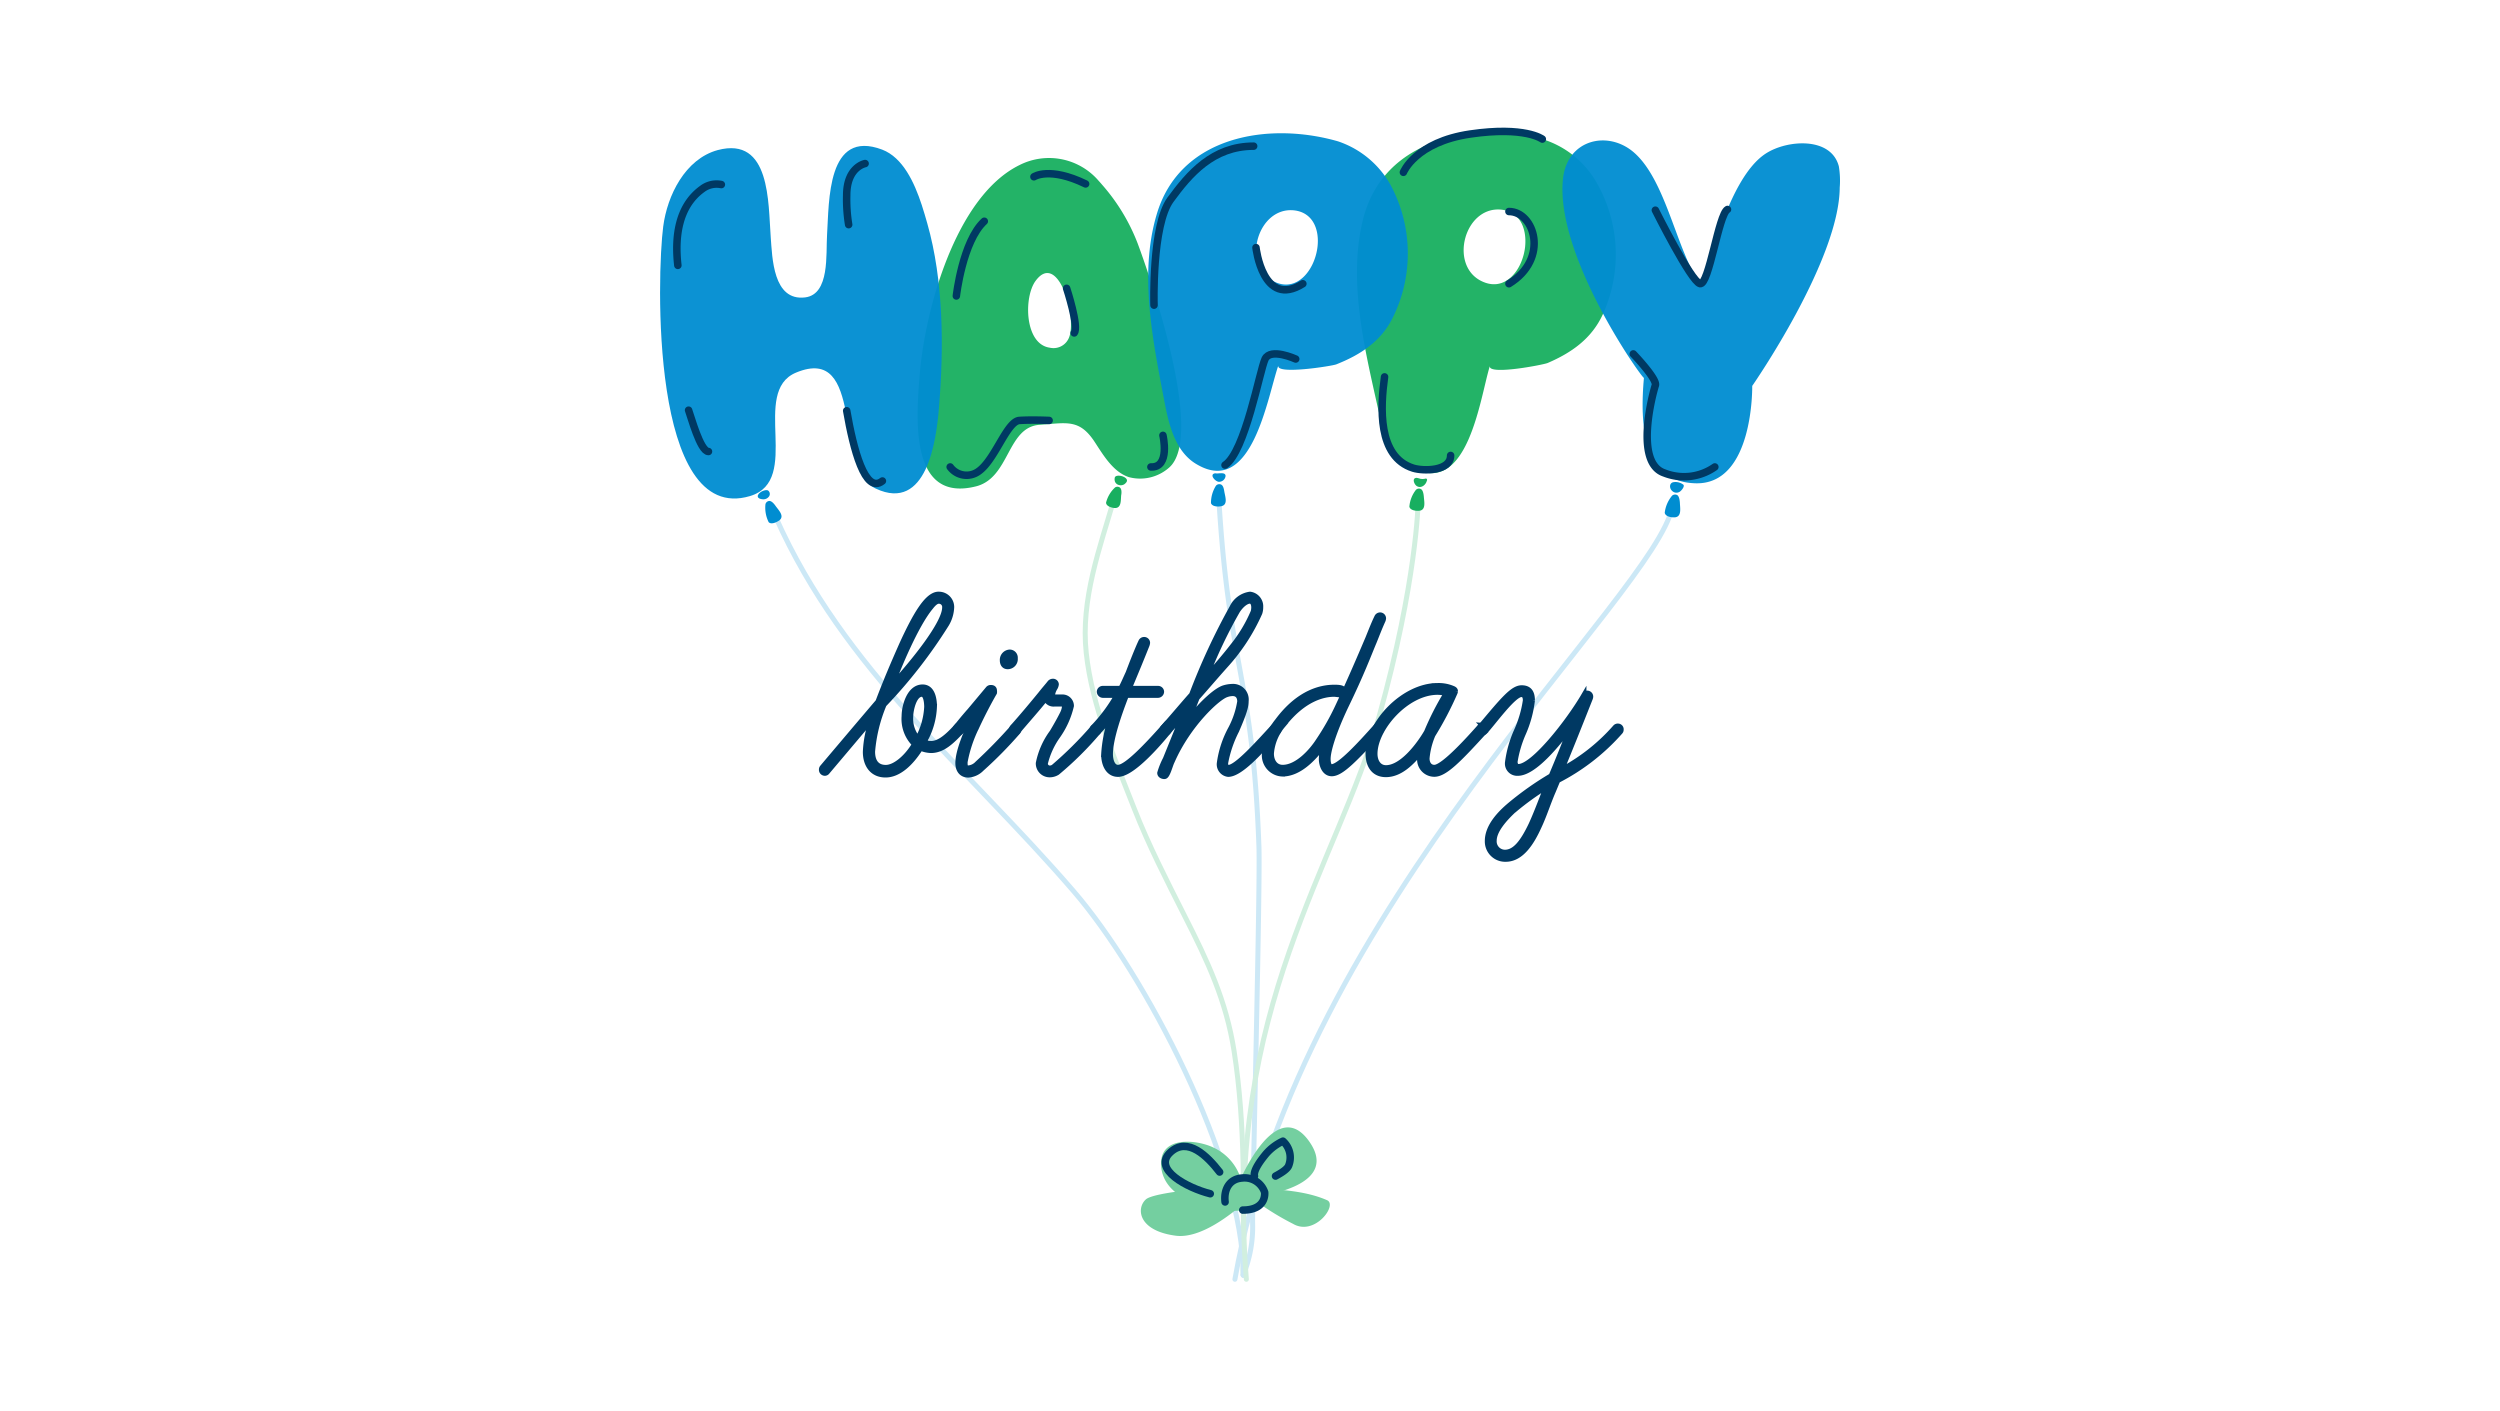 <svg xmlns="http://www.w3.org/2000/svg" width="280" height="158" viewBox="0 0 280 158"><defs><style>.cls-1,.cls-12,.cls-2,.cls-8,.cls-9{fill:none;}.cls-1{stroke:#d1efdf;}.cls-1,.cls-2,.cls-8,.cls-9{stroke-linecap:round;stroke-linejoin:round;}.cls-1,.cls-10,.cls-2{stroke-width:0.56px;}.cls-2{stroke:#cce8f6;}.cls-3{opacity:0.95;}.cls-4,.cls-5{fill:#18af60;}.cls-4,.cls-6,.cls-9{fill-rule:evenodd;}.cls-6,.cls-7{fill:#008dd1;}.cls-10,.cls-8,.cls-9{stroke:#003963;}.cls-8,.cls-9{stroke-width:0.84px;}.cls-10{fill:#003963;stroke-miterlimit:10;}.cls-11{fill:#74cfa0;}</style></defs><g id="Layer_2" data-name="Layer 2"><g id="Layer_1-2" data-name="Layer 1"><path class="cls-1" d="M124.82,55.73c-1.64,5.65-3.81,11.41-3.16,17.41s3.2,11.87,5.4,17.48c1.61,4.1,3.62,8,5.61,11.95,2.57,5.05,4.67,9.5,5.55,15.17,1.29,8.29,1.06,16.71,1,25.07"/><path class="cls-2" d="M86.89,57.94c7.71,17.25,21.26,27.84,33.36,41.88,7.9,9.15,19.06,30.34,19,43"/><path class="cls-2" d="M136.5,55.73C137.65,75,140.29,75.51,141,94.78c.16,4.21-.7,37.94-.71,42.16a14.17,14.17,0,0,1-1.05,5.87"/><path class="cls-2" d="M187.31,56.73c-1.91,9.93-41.69,45-49,86.55"/><path class="cls-1" d="M158.83,56.28s-.14,8.83-4.38,24c-4.62,16.48-17.28,32.82-14.86,63"/><g class="cls-3"><path class="cls-4" d="M172.74,15.58c-7.89-2-17.77,0-20.05,8.88-1.74,6.8.09,14.3,1.58,21,.57,2.55,1.41,5.6,3.91,6.93,6.24,3.32,7.58-7.84,8.69-11.42-.34,1.11,6-.11,6.48-.32,2.65-1.14,4.89-2.7,6.15-5.41a16.17,16.17,0,0,0-.74-14.89A10.56,10.56,0,0,0,172.74,15.58Zm-1.92,12c-.26,2.6-2.22,5.24-4.92,3.89-3.6-1.79-1.9-8.27,2.13-8C170.22,23.63,171,25.58,170.82,27.55Z"/></g><path class="cls-5" d="M159.78,53.62a.24.24,0,0,0-.19,0,1.35,1.35,0,0,1-.53,0,2.66,2.66,0,0,0-.38-.1c-.59,0-.29.74,0,.92.47.3,1-.11,1.12-.58A.19.19,0,0,0,159.78,53.62Z"/><path class="cls-5" d="M159.13,54.77a.47.47,0,0,0-.55.1,3.5,3.5,0,0,0-.73,1.88c.09.42.78.5,1.14.45.73-.1.52-1,.48-1.56C159.44,55.28,159.36,54.88,159.13,54.77Z"/><path class="cls-5" d="M126.16,53.64c-.25-.36-1.19-.52-1.3-.16a.81.81,0,0,0,0,.41.63.63,0,0,0,.42.42.76.76,0,0,0,.64-.07C126.24,54,126.28,53.81,126.16,53.64Z"/><g class="cls-3"><path class="cls-5" d="M123.41,20.66c-.15-.18-.3-.34-.45-.51a7.32,7.32,0,0,0-8.76-1.67C107,22,103.56,34.85,103,42.06c-.41,5-1.08,14.31,6.36,12.4,3.75-1,3.42-6.62,7.07-6.88,3-.21,4.4-.67,6.07,1.76,1,1.5,2.1,3.5,3.94,4.1a4.89,4.89,0,0,0,4.42-1c4.32-3.47-2.37-22.32-3.44-25.17A21.74,21.74,0,0,0,123.41,20.66ZM119.64,38a1.86,1.86,0,0,1-2.07.94c-2.81-.39-2.93-5.62-1.6-7.46C118.56,27.92,120.79,35.94,119.64,38Z"/></g><path class="cls-5" d="M125.42,54.6a.47.47,0,0,0-.54,0,3.48,3.48,0,0,0-1,1.69c0,.42.66.6,1,.61.72,0,.64-.85.69-1.42C125.64,55.14,125.62,54.74,125.42,54.6Z"/><g class="cls-3"><path class="cls-6" d="M149.86,15.83c-7.82-2.25-17.76-.59-20.32,8.22-2,6.74-.38,14.3.89,21,.49,2.56,1.23,5.64,3.69,7,6.13,3.52,7.83-7.59,9.06-11.13-.38,1.09,6,.08,6.48-.11,2.68-1.06,5-2.55,6.32-5.21a16.19,16.19,0,0,0-.25-14.91A10.61,10.61,0,0,0,149.86,15.83Zm-2.31,11.9c-.34,2.59-2.38,5.16-5,3.73-3.54-1.91-1.63-8.33,2.39-7.9C147.08,23.8,147.81,25.77,147.55,27.73Z"/></g><path class="cls-7" d="M137.19,53.11c-.18-.18-.66-.08-.93-.08a.57.57,0,0,0-.26,0c-.57.19.21,1,.58.93a.73.73,0,0,0,.68-.62A.28.28,0,0,0,137.19,53.11Z"/><path class="cls-7" d="M136.71,54.25a.49.49,0,0,0-.53.16,3.61,3.61,0,0,0-.55,1.94c.14.41.82.42,1.18.34.72-.17.43-1,.32-1.6C137.07,54.73,137,54.34,136.71,54.25Z"/><g class="cls-3"><path class="cls-7" d="M103.85,25c-.18-.63-.38-1.33-.62-2.06-.82-2.49-2.1-5.29-4.42-6.18-6.2-2.35-5.94,5.8-6.18,9.55-.14,2.12.33,6.66-2.46,7-3.6.43-3.67-4.46-3.85-6.77-.29-3.8,0-11.31-5.94-9.73-3.65,1-5.65,5.09-6.1,8.56C73.58,30.66,72.8,58.9,84,55.56c5.89-1.76,0-11.69,5.16-13.83,7.74-3.21,4.2,10.79,8.94,13,5.68,2.65,6.78-5.35,7.07-9.14C105.72,38.9,105.69,31.45,103.85,25Z"/></g><g class="cls-3"><path class="cls-7" d="M197.81,17.17c-4.4,2.79-6.47,13.51-7.42,14.6-2.62-3.75-3.78-11.5-7.34-14.65-2.93-2.6-7.56-1.52-8,2.95-.88,8.63,8.94,22.42,9.07,22.25-.47,5.34-.11,11.69,5.82,11.81,6.5.14,6.31-10.91,6.31-10.91S206,29.2,206.05,21a9.72,9.72,0,0,0-.1-2.37C205.09,15.32,200.23,15.63,197.81,17.17Z"/></g><path class="cls-7" d="M188.53,54.28a1.44,1.44,0,0,0-1.07-.28c-.51.06-.53.69-.16,1a.68.68,0,0,0,.85.06c.17-.12.46-.46.43-.68A.14.14,0,0,0,188.53,54.28Z"/><path class="cls-7" d="M187.83,55.44a.5.5,0,0,0-.56.08,3.64,3.64,0,0,0-.82,1.91c.08.44.77.54,1.15.51.76-.08.57-1,.55-1.58C188.13,56,188.06,55.56,187.83,55.44Z"/><path class="cls-8" d="M75.92,29.72c-.35-3.06,0-6.58,2.72-8.55a2.65,2.65,0,0,1,2.15-.5"/><path class="cls-8" d="M96.89,18.32s-2.06.38-2.06,3.55a17.49,17.49,0,0,0,.22,3.29"/><path class="cls-8" d="M77.12,45.94c.24.61,1.31,4.63,2.23,4.63"/><path class="cls-8" d="M107.11,33.15s.7-6.14,3.13-8.37"/><path class="cls-8" d="M115.8,19.8s1.73-1.17,5.79.8"/><path class="cls-8" d="M119.46,32.29s1.42,4.33.85,5"/><path class="cls-8" d="M130.25,48.76s.85,3.64-1.35,3.54"/><path class="cls-9" d="M106.42,52.3a2.28,2.28,0,0,0,3.18.49c1.85-1.29,3.17-5.61,4.58-5.7s3.32,0,3.32,0"/><path class="cls-9" d="M145.12,40.21s-2.82-1.29-3.43,0-2.22,10.39-4.49,11.88"/><path class="cls-9" d="M129.25,34.18s-.26-8.94,1.84-11.81,4.74-6,9.32-6"/><path class="cls-9" d="M157.18,19.3s1.35-3.39,7.49-4.29,8.07.57,8.07.57"/><path class="cls-9" d="M155.07,42.21c-.46,3.34-.81,8.95,3.2,10.22,1.15.36,4.21.35,4.2-1.42"/><path class="cls-8" d="M185.4,23.54s4,8,5,8.23,2.09-7.78,3.08-8.31"/><path class="cls-8" d="M182.93,39.64s2.7,2.81,2.47,3.51-2.45,8.66,1,9.82a6,6,0,0,0,5.66-.67"/><path class="cls-10" d="M96.92,84.21a12.08,12.08,0,0,1,.73-3.65l-5,5.92a.35.35,0,0,1-.28.13A.39.39,0,0,1,92,86.2a.39.39,0,0,1,.09-.26s4.76-5.63,6.24-7.36c.88-2.33,1.76-4.38,2.67-6.43,1.64-3.59,2.74-5.19,3.75-5.54a1.12,1.12,0,0,1,.44-.06A1.44,1.44,0,0,1,106.59,68a4,4,0,0,1-.57,1.92,55.82,55.82,0,0,1-7,9,17.3,17.3,0,0,0-1.29,5.26c0,1.14.5,1.77,1.48,1.77s2.3-1.07,3.21-2.59a4,4,0,0,1-1.16-3.15c0-1.1.56-3.27,2.07-3.27,1.14,0,1.33,1.39,1.33,2.17a8.45,8.45,0,0,1-1.17,4,2.71,2.71,0,0,0,.79.16c.85,0,1.7-.66,2.77-1.83a.52.52,0,0,1,.32-.16.34.34,0,0,1,.37.38.6.6,0,0,1-.12.32c-.95,1-2,2.08-3.34,2.08a3.22,3.22,0,0,1-1.17-.26c-1.07,1.7-2.45,3-3.93,3S96.92,85.69,96.92,84.21ZM104.26,68c-1.67,2-3.65,6.81-4.38,8.79,2.55-2.8,5.92-7,5.92-8.75a.64.64,0,0,0-.6-.7C104.92,67.3,104.61,67.55,104.26,68ZM102,80.28a3.41,3.41,0,0,0,.79,2.42,8.19,8.19,0,0,0,1-3.53c0-.37-.06-1.41-.54-1.41C102.37,77.76,102,79.58,102,80.28Z"/><path class="cls-10" d="M107.28,85.47c0-1.38,1-3.68,1.73-5.13-.88,1-1.07,1.29-1.41,1.64a.34.34,0,0,1-.25.12.41.41,0,0,1-.38-.41.37.37,0,0,1,.09-.25c.16-.19.66-.85,1.58-1.89l2-2.39A.39.39,0,0,1,111,77c.25,0,.38.13.38.35a.72.72,0,0,1,0,.25c-.19.31-1.14,2-2,3.87a14.81,14.81,0,0,0-1.29,3.88c0,.37,0,.66.35.66a1.52,1.52,0,0,0,1-.48,57,57,0,0,0,4-4.09.4.4,0,0,1,.69.25A.5.5,0,0,1,114,82a46.07,46.07,0,0,1-4.06,4.12,2.29,2.29,0,0,1-1.51.69C107.57,86.79,107.28,86.1,107.28,85.47Zm5.58-10.8c-.44,0-.6-.35-.6-.72a.88.88,0,0,1,.82-.92.63.63,0,0,1,.63.7A.85.85,0,0,1,112.86,74.67Z"/><path class="cls-10" d="M116.29,85.47A8.74,8.74,0,0,1,117.83,82s.76-1.26,1.17-2.11a2.23,2.23,0,0,0,.22-.73c0-.19-.07-.31-.44-.31h-.66a.93.93,0,0,1-1-.6c-.85,1.07-2,2.36-3.18,3.75a.34.34,0,0,1-.28.12.36.36,0,0,1-.38-.38.54.54,0,0,1,.09-.28c1.23-1.38,2.33-2.71,3.18-3.75.44-.56.76-.91,1-1.22a.46.46,0,0,1,.35-.19.37.37,0,0,1,.41.34,1,1,0,0,1-.16.44,2,2,0,0,0-.28.85c0,.13.22.13.4.13H119a1,1,0,0,1,1,1,9.69,9.69,0,0,1-1.51,3.37,8.89,8.89,0,0,0-1.41,3.08.5.5,0,0,0,.5.51.73.73,0,0,0,.41-.13,42.1,42.1,0,0,0,4.44-4.41.47.47,0,0,1,.28-.12.43.43,0,0,1,.41.37A.5.5,0,0,1,123,82a37,37,0,0,1-4.57,4.53,1.65,1.65,0,0,1-.85.25A1.27,1.27,0,0,1,116.29,85.47Z"/><path class="cls-10" d="M122.3,81.72a.42.42,0,0,1,.13-.28,17.67,17.67,0,0,0,2.65-3.56h-1.55a.42.42,0,0,1-.41-.41.39.39,0,0,1,.41-.37h2c.29-.54.54-1.14.82-1.74,1-2.64,1.42-3.49,1.42-3.49a.4.4,0,0,1,.38-.25.38.38,0,0,1,.38.37,1,1,0,0,1-.07.29c-.6,1.51-1.16,2.86-1.82,4.44l-.16.38h3.21a.39.39,0,0,1,.41.37.42.42,0,0,1-.41.41h-3.53c-.72,1.86-1.79,4.82-1.79,6.58,0,.6.19,1.48.85,1.48.94,0,3.27-2.48,5.07-4.5a.39.39,0,0,1,.28-.12.41.41,0,0,1,.41.37.5.5,0,0,1-.12.29c-1,1.22-4,4.75-5.64,4.75-1.13,0-1.61-1.13-1.61-2.23a15.19,15.19,0,0,1,.85-4.19A20.61,20.61,0,0,1,123,82a.41.41,0,0,1-.29.12A.39.39,0,0,1,122.3,81.72Z"/><path class="cls-10" d="M129.89,86.57a8.44,8.44,0,0,1,.63-1.57l2-4.94c-.76.88-1.23,1.44-1.67,1.92a.31.31,0,0,1-.26.12.47.47,0,0,1-.44-.41.41.41,0,0,1,.13-.25c.63-.69,1.61-1.86,2.93-3.37l.25-.28A73.51,73.51,0,0,1,138,68a2.61,2.61,0,0,1,2-1.45A1.37,1.37,0,0,1,141.2,68a2,2,0,0,1-.1.66,22,22,0,0,1-3.87,5.92c-1.1,1.23-2.17,2.49-3.15,3.59l-1,2.52c1.55-2,3.15-3.4,4-3.66a3.46,3.46,0,0,1,.92-.15,1.47,1.47,0,0,1,1.57,1.63c0,.57-.15,1.23-1.07,3.34a13.19,13.19,0,0,0-1.23,3.62c0,.29.1.48.32.48.88,0,3.27-2.65,5-4.54a.5.5,0,0,1,.29-.12.38.38,0,0,1,.38.4.4.4,0,0,1-.1.26c-1.1,1.19-4,4.78-5.6,4.78a1.13,1.13,0,0,1-1-1.23,11.3,11.3,0,0,1,1.29-3.93,9.77,9.77,0,0,0,1-3c0-.57-.29-.89-.79-.89a2.13,2.13,0,0,0-.69.13c-1,.32-4.29,3.37-6.08,7.46-.22.41-.51,1.7-.85,1.7C130.33,87,129.89,86.92,129.89,86.57Zm8.73-18.17a54,54,0,0,0-3.56,7.5c1.23-1.39,2.2-2.52,3-3.56a16,16,0,0,0,2.3-3.84,2.07,2.07,0,0,0,.06-.47c0-.35-.12-.7-.44-.7S139.12,67.65,138.62,68.4Z"/><path class="cls-10" d="M141.61,84.43a6.5,6.5,0,0,1,1.45-3.68c2.45-3.31,5-3.78,6.36-3.78.47,0,1.16,0,1.16.5,0,.29-.34.35-.5.35s-.5-.06-.66-.06c-1.1,0-3.4.44-5.73,3.49a5.54,5.54,0,0,0-1.29,3.15c0,.85.44,1.54,1.26,1.54,1.6,0,3.21-1.76,4-3a27.81,27.81,0,0,0,2.2-3.9c1.17-2.49,2.42-5.39,3.34-7.56.38-.94.69-1.73,1-2.36a.41.41,0,0,1,.38-.25.39.39,0,0,1,.38.38.76.76,0,0,1-.06.25c-.41.91-.63,1.51-1,2.42-.6,1.42-1.35,3.47-3.15,7.18-1.45,3.06-2,5.07-2,5.89,0,.35.06.88.38.88.91,0,3.3-2.64,4.94-4.47a.52.52,0,0,1,.31-.16.35.35,0,0,1,.38.38.6.6,0,0,1-.12.32c-2.81,3-4.38,4.72-5.48,4.72-.85,0-1.17-1-1.17-1.64a6.72,6.72,0,0,1,.19-1.45c-1.13,1.48-2.71,3.12-4.56,3.12A2.1,2.1,0,0,1,141.61,84.43Z"/><path class="cls-10" d="M159,84.94a4,4,0,0,1,.07-.66c-1,1.19-2.27,2.48-3.85,2.48-1.35,0-2-1-2-2.36,0-3.46,4-7.62,7.78-7.62a4.11,4.11,0,0,1,1.73.32c.15.06.28.15.28.31a.6.6,0,0,1-.06.22,37.33,37.33,0,0,1-2.46,4.69,8.53,8.53,0,0,0-.66,2.62c0,.56.28,1,.82,1,1.07,0,4.31-3.69,5.07-4.54.16-.16.22-.16.31-.16a.41.41,0,0,1,.38.41.5.5,0,0,1-.12.29c-2.84,3.11-4.44,4.78-5.64,4.78A1.65,1.65,0,0,1,159,84.94Zm-5-.51c0,.82.41,1.55,1.23,1.55,1.77,0,3.66-2.49,4.54-4a31.58,31.58,0,0,1,2.2-4.32,4.36,4.36,0,0,0-1-.12C157.51,77.57,154,81.6,154,84.43Z"/><path class="cls-10" d="M166.58,94.19c0-1.66,1.42-3.11,2.55-4.06a34.91,34.91,0,0,1,4.6-3.24c.85-2,1.64-4,2.27-5.61-1.55,2.11-4.19,5.33-6,5.33a1.09,1.09,0,0,1-1.16-1.23,12.52,12.52,0,0,1,1-3.53,12.68,12.68,0,0,0,1-3.4c0-.35-.09-.66-.44-.66-.88,0-3.15,3.18-4.09,4.19a.43.43,0,0,1-.32.12.37.37,0,0,1-.38-.38.49.49,0,0,1,.13-.28c2.61-3.12,3.68-4.41,4.69-4.41s1.2.73,1.2,1.42a12.84,12.84,0,0,1-1,3.68,12.86,12.86,0,0,0-.94,3.18c0,.29.12.54.37.54,1.67,0,5.64-5.07,7.34-8a.45.45,0,0,1,.38-.22.39.39,0,0,1,.38.41.78.78,0,0,1-.07.25c-1.41,3.56-2.23,5.61-3.18,7.91a21.3,21.3,0,0,0,6-4.76.39.39,0,0,1,.31-.12.36.36,0,0,1,.35.4.35.35,0,0,1-.1.26,23.86,23.86,0,0,1-7,5.44l-.5,1.2c-.6,1.39-1,2.71-1.61,4-.76,1.67-1.92,3.62-3.72,3.62A2,2,0,0,1,166.58,94.19Zm3-3.46c-1.07,1-2.23,2.3-2.23,3.43a1.21,1.21,0,0,0,1.2,1.29c1.13,0,2-1.16,2.92-3.08.73-1.58,1.42-3.56,1.74-4.25A30.08,30.08,0,0,0,169.6,90.73Z"/><path class="cls-7" d="M86,54.92a.69.69,0,0,0-.35,0c-.66.14-1.25.9-.23,1a.77.77,0,0,0,.73-.35A.48.48,0,0,0,86,54.92Z"/><path class="cls-7" d="M86.14,56.11a.47.47,0,0,0-.41.37,3.64,3.64,0,0,0,.36,2c.3.31.92,0,1.21-.21.57-.47-.06-1.09-.41-1.57C86.67,56.38,86.39,56.08,86.14,56.11Z"/><path class="cls-8" d="M169,23.69c2.84,0,4.59,5.27,0,8.09"/><path class="cls-8" d="M140.67,27.73s.77,6.87,5.25,4.05"/><path class="cls-8" d="M94.83,46c.74,4.28,2.06,9.41,4,7.87"/><path class="cls-11" d="M139.2,134.32a5.72,5.72,0,0,0-3.31-5.8c-1.82-.87-5.72-1.3-5.85,1.63-.19,4.5,6.91,6.36,9.59,3.3"/><path class="cls-11" d="M146.63,127.84c-3.12-4.42-6.54,1.58-7.91,4.69l.12.1a2.39,2.39,0,0,1,.47.78,3,3,0,0,1,.14.77s0,0,0,0C143,133.85,149.82,132.36,146.63,127.84Z"/><path class="cls-11" d="M139.73,133.61h0l-.42-.23a3.13,3.13,0,0,1-.7-.46.52.52,0,0,1-.1-.11c-2.37.16-9.28.69-10.18,1.53-1.09,1-.86,3.51,3.36,4.06,2.73.35,6.17-2.29,8.26-4.21a1,1,0,0,1-.17-.49Z"/><path class="cls-11" d="M139.63,133c2.93.21,6.28.23,9,1.42,1.22.53-1.39,4.07-3.81,2.65a30.11,30.11,0,0,1-6.07-4.07"/><path class="cls-8" d="M136.6,131.27c-1.37-1.77-3.58-4-5.51-2.22-2.08,1.91,1.9,4,4.46,4.65"/><path class="cls-11" d="M136.73,132.88s-1.18,2.75,1.63,2.73,4.81-1.37,4.12-2.54A3.68,3.68,0,0,0,136.73,132.88Z"/><path class="cls-8" d="M140.5,131.73c-.17-.7.89-2,1.28-2.48a5.67,5.67,0,0,1,1.91-1.44,2.46,2.46,0,0,1,.64,2.74c-.16.41-.82.82-1.47,1.17"/><path class="cls-8" d="M137.21,134.62c-.16-1.32.42-2.57,1.89-2.68a2.37,2.37,0,0,1,2.54,1.59s.28,2-2.45,2"/><rect class="cls-12" width="280" height="158"/></g></g></svg>
